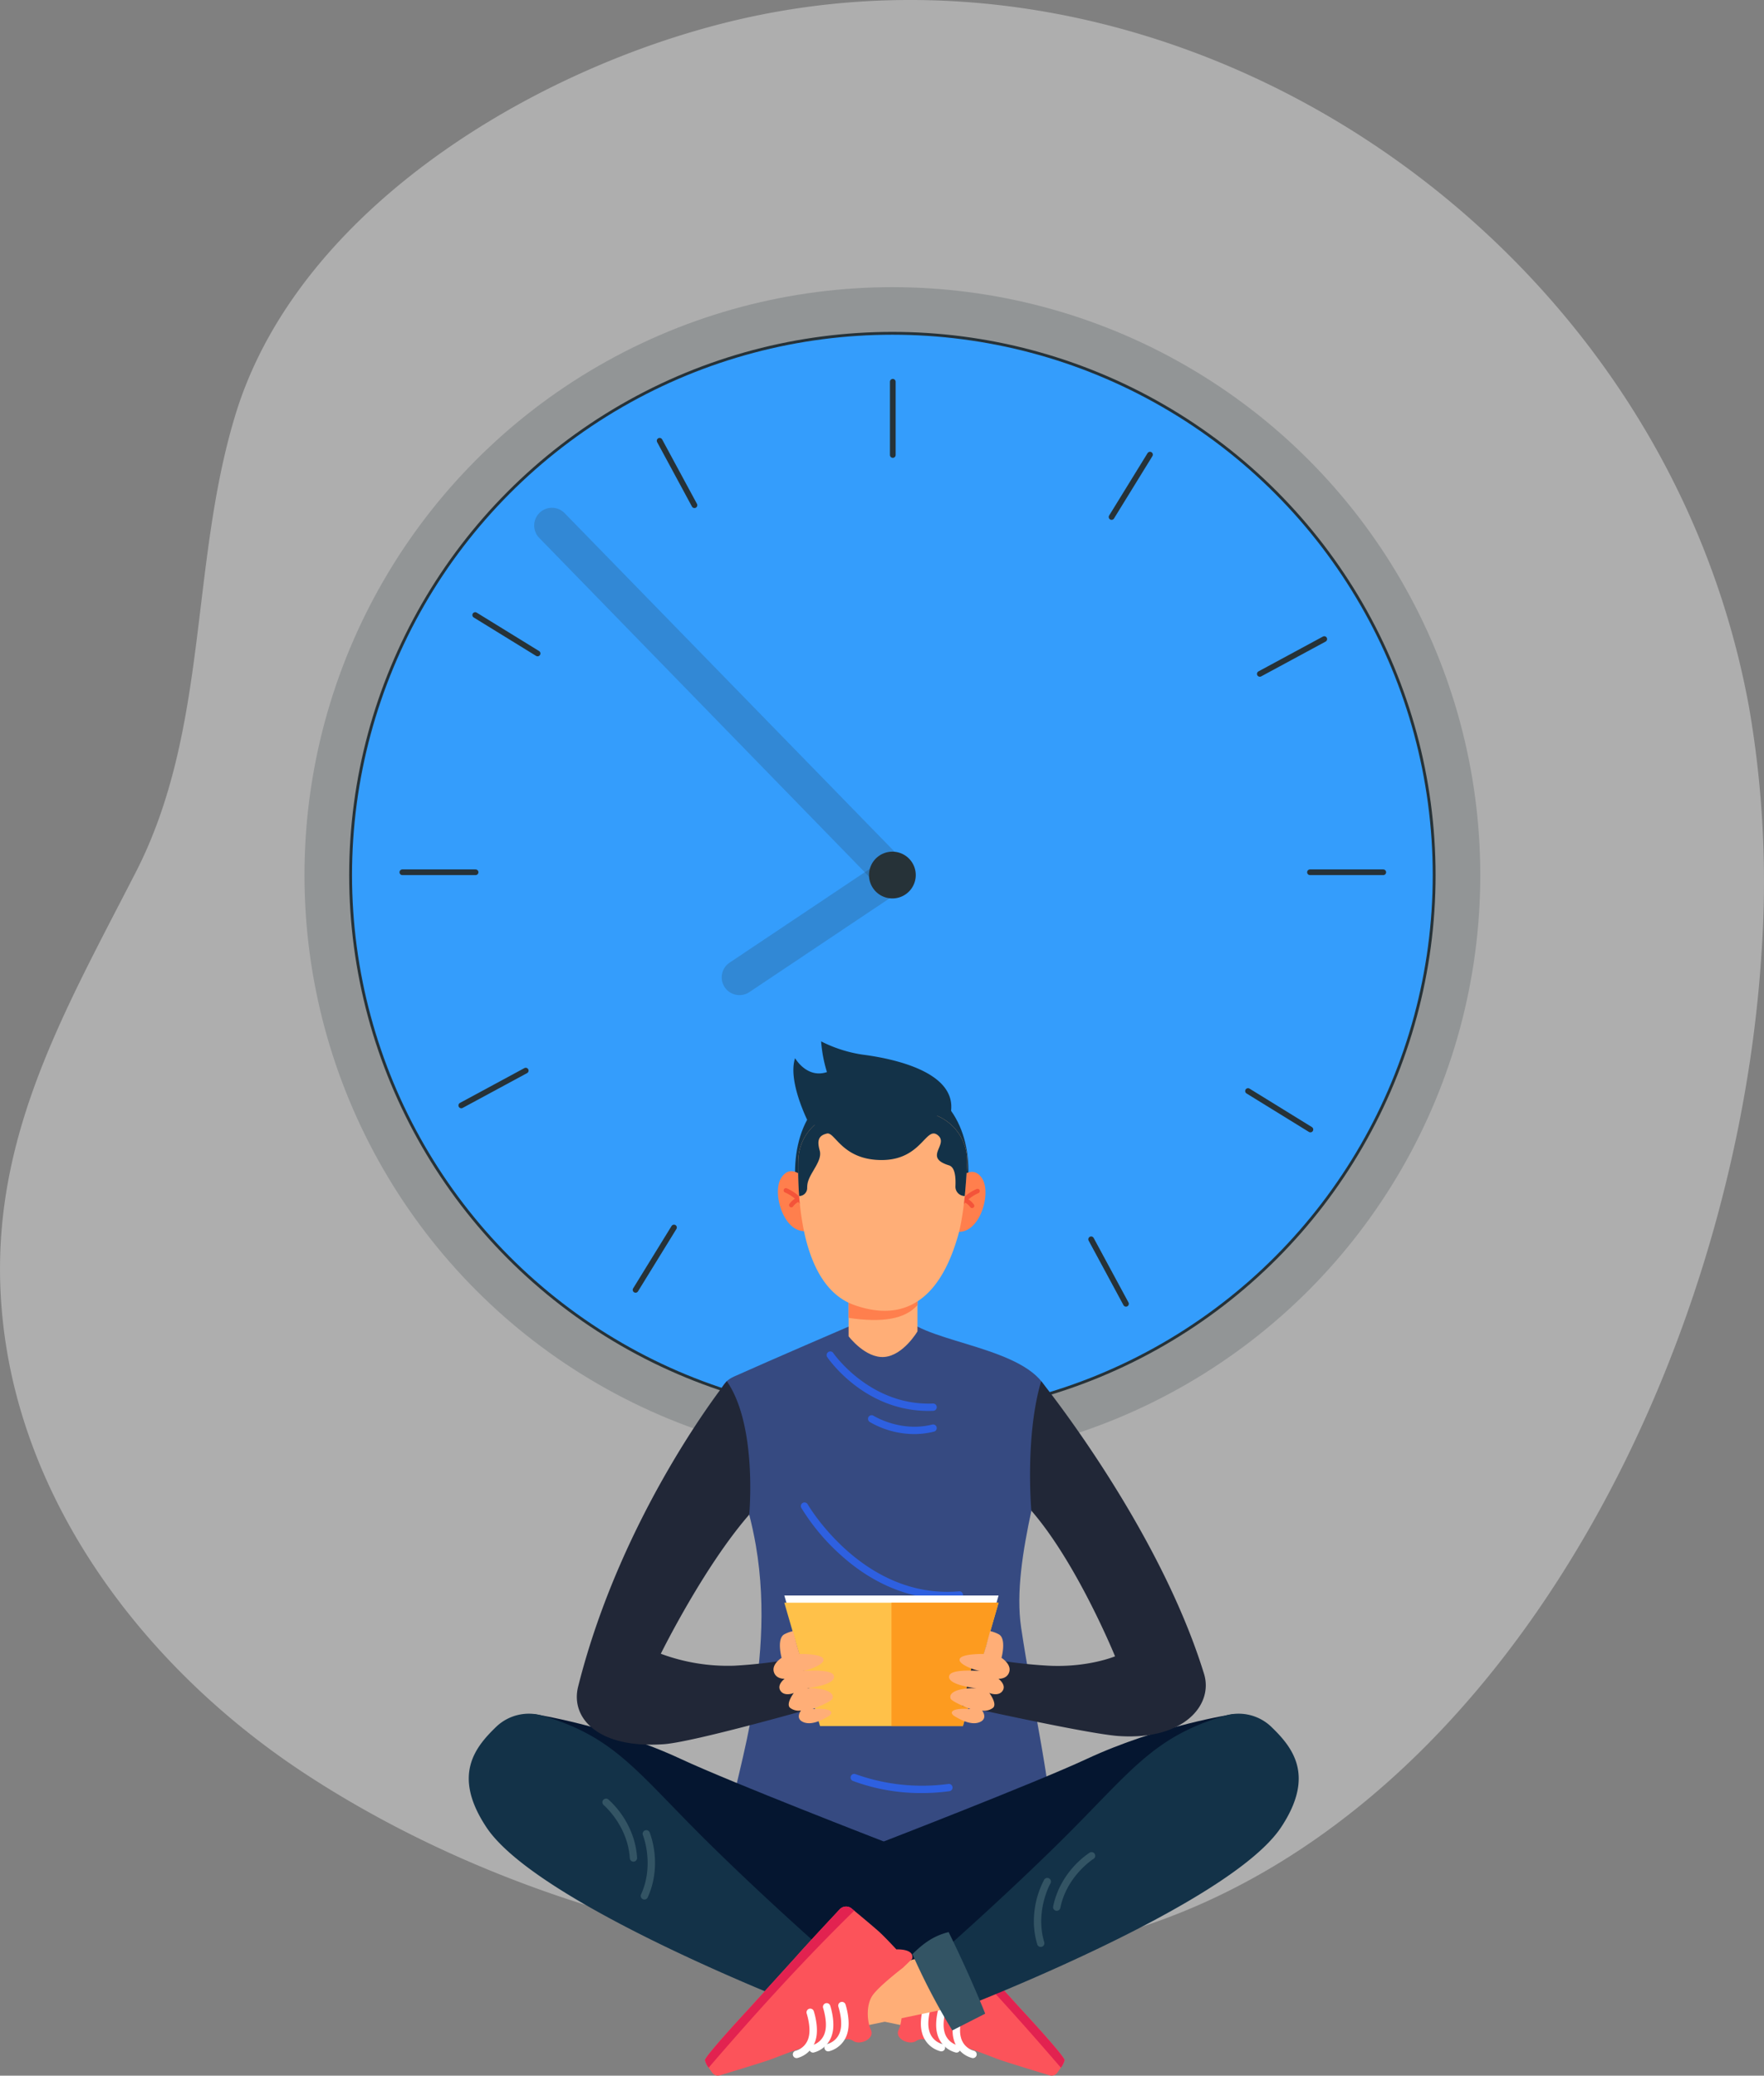 <svg xmlns="http://www.w3.org/2000/svg" width="620.188" height="729.725" viewBox="0 0 620.188 729.725"><rect x="0" y="0" width="620.188" height="729.725" fill="#808080" stroke="none"/><defs><style>.a{fill:rgba(255,255,255,0.36);}.b,.e,.f{fill:#263238;}.b,.d{opacity:0.2;}.c{fill:#349dfc;}.c,.f,.g{stroke:#263238;stroke-miterlimit:10;}.f,.g{stroke-linecap:round;}.g,.r{fill:#fff;}.g{stroke-width:2px;}.h{fill:#364a81;}.i{fill:#2e60e0;}.j{fill:#133248;}.k{fill:#ff7f4d;}.l{fill:#f45339;}.m{fill:#ffae77;}.n{fill:#051630;}.o{fill:#335464;}.p{fill:#fc535a;}.q{fill:#e22250;}.s{fill:#212737;}.t{fill:#ffc149;}.u{fill:#fd9b1f;}</style></defs><g transform="translate(-84.923 -51.977)"><g transform="translate(84.923 51.977)"><path class="a" d="M704.156,388.184a360.6,360.6,0,0,0-4.241-87.24,294.421,294.421,0,0,0-24.182-74.666C618.7,107.117,483.432,30.74,352.07,57.228c-72.545,14.6-161.311,65.384-184.3,140.31-16.258,52.958-9.3,110.957-35.212,161.274-26.6,51.842-53.516,97.75-46.5,158.837,7.441,65.44,51.842,122.6,107.051,158.5,68.546,44.643,158.93,69.271,240.534,63.542C593.962,728.458,693.777,545.7,704.156,388.184Z" transform="translate(-84.924 -51.977)"/></g><g transform="translate(191.968 152.932)"><circle class="b" cx="206.698" cy="206.698" r="206.698"/><circle class="c" cx="190.478" cy="190.478" r="190.478" transform="translate(16.22 16.22)"/><g class="d" transform="translate(80.787 77.582)"><path class="e" d="M311.812,283.306a6.194,6.194,0,0,1-4.464-1.86L187.536,158.4a6.231,6.231,0,0,1,8.929-8.687L316.3,272.666a6.231,6.231,0,0,1-4.464,10.584Z" transform="translate(-185.901 -147.958)"/></g><path class="b" d="M227.6,262.405a6.231,6.231,0,0,1-3.478-11.421l53.758-35.956a6.231,6.231,0,0,1,6.92,10.361l-53.739,35.956a6.251,6.251,0,0,1-3.46,1.06Z" transform="translate(-74.636 -13.519)"/><path class="f" d="M264.879,220.948a7.72,7.72,0,1,0-7.72,7.7,7.72,7.72,0,0,0,7.72-7.7Z" transform="translate(-50.461 -14.25)"/><line class="g" y2="25.744" transform="translate(206.847 33.259)"/><line class="g" y2="25.744" transform="translate(206.847 352.384)"/><line class="g" x1="25.763" transform="translate(353.519 205.694)"/><line class="g" x1="25.744" transform="translate(34.413 205.694)"/><line class="g" x1="13.505" y2="21.931" transform="translate(283.764 58.873)"/><line class="g" x1="13.505" y2="21.931" transform="translate(116.407 330.583)"/><line class="g" x1="22.656" y2="12.24" transform="translate(335.885 123.718)"/><line class="g" x1="22.656" y2="12.24" transform="translate(55.134 275.43)"/><line class="g" x1="21.931" y1="13.523" transform="translate(331.737 282.61)"/><line class="g" x1="21.931" y1="13.505" transform="translate(60.027 115.273)"/><line class="g" x1="12.24" y1="22.675" transform="translate(276.584 334.731)"/><line class="g" x1="12.24" y1="22.656" transform="translate(124.871 54)"/></g><g transform="translate(143.114 356.058)"><g transform="translate(106.621 62.021)"><g transform="translate(87.988 100.28)"><path class="h" d="M186.982,101.686s-26.94,11.574-40.3,17.566,2.356,28.6,7.67,59.293c7.774,44.928-9.685,87.439-9.225,98.04s77.928,33.276,112.9.69c.989-10.153-6.422-43.121-10.393-69.775-3.676-24.672,9.83-59.03,10.29-77.466s-32.682-21.082-46.723-28.348Z" transform="translate(-141.424 -101.686)"/><g transform="translate(37.824 8.729)"><path class="i" d="M192.133,126.05c-22.44,0-34.99-18.117-35.526-18.908a1.283,1.283,0,1,1,2.124-1.441c.126.187,12.975,18.655,35.038,17.748a1.284,1.284,0,0,1,.106,2.566Q193,126.049,192.133,126.05Z" transform="translate(-156.385 -105.139)"/></g><g transform="translate(52.368 31.15)"><path class="i" d="M178.394,120.638a31.362,31.362,0,0,1-15.662-4.265,1.283,1.283,0,1,1,1.38-2.164c.139.086,9.488,5.888,20.6,3.079a1.283,1.283,0,0,1,.629,2.488A28.265,28.265,0,0,1,178.394,120.638Z" transform="translate(-162.138 -114.007)"/></g><g transform="translate(46.247 157.248)"><path class="i" d="M184.87,170.619a68.5,68.5,0,0,1-24.364-4.268,1.283,1.283,0,1,1,.988-2.369,69.215,69.215,0,0,0,32.581,3.443,1.284,1.284,0,1,1,.349,2.543A69.953,69.953,0,0,1,184.87,170.619Z" transform="translate(-159.717 -163.884)"/></g><g transform="translate(28.765 61.824)"><path class="i" d="M204.339,160.124c-13.1,0-25.79-5.135-36.949-15a75.025,75.025,0,0,1-14.418-17.065,1.284,1.284,0,0,1,2.23-1.274c.192.336,19.609,33.488,53.241,30.593a1.284,1.284,0,0,1,.22,2.558C207.218,160.061,205.775,160.124,204.339,160.124Z" transform="translate(-152.802 -126.14)"/></g></g><g transform="translate(108.687)"><path class="j" d="M151.989,100.461c0,18.4,11.329,31.079,29.726,31.079s31.223-13.632,31.223-32.029-10.9-32.34-29.294-32.34C161.578,67.17,151.989,82.063,151.989,100.461Z" transform="translate(-145.978 -54.152)"/><g transform="translate(0 45.635)"><path class="k" d="M159.756,83.483s-5.112-6.816-8.912-1.181,1.573,22.283,10.879,18.221Z" transform="translate(-149.611 -80.071)"/><g transform="translate(1.996 5.967)"><path class="l" d="M158.484,91.772a.787.787,0,0,1-.756-.574c-1.444-5.14-6.765-7.223-6.821-7.243a.787.787,0,0,1,.559-1.471c.248.094,6.116,2.371,7.777,8.29a.785.785,0,0,1-.546.968A.77.77,0,0,1,158.484,91.772Z" transform="translate(-150.401 -82.432)"/></g><g transform="translate(3.919 9.057)"><path class="l" d="M151.949,87.315a.787.787,0,0,1-.662-1.211,7.185,7.185,0,0,1,2.953-2.382.787.787,0,0,1,.642,1.436,5.715,5.715,0,0,0-2.273,1.795A.778.778,0,0,1,151.949,87.315Z" transform="translate(-151.161 -83.654)"/></g></g><g transform="translate(60.86 45.88)"><path class="k" d="M175.651,83.58s5.112-6.816,8.912-1.181-1.572,22.283-10.879,18.221Z" transform="translate(-173.684 -80.168)"/><g transform="translate(1.245 5.968)"><path class="l" d="M174.964,91.868a.785.785,0,0,0,.756-.574c1.444-5.14,6.768-7.223,6.821-7.243a.786.786,0,0,0-.556-1.471c-.25.094-6.118,2.371-7.779,8.29a.789.789,0,0,0,.546.971A.874.874,0,0,0,174.964,91.868Z" transform="translate(-174.176 -82.529)"/></g><g transform="translate(4.008 9.058)"><path class="l" d="M178.669,87.411a.784.784,0,0,0,.66-1.211,7.15,7.15,0,0,0-2.95-2.379.786.786,0,1,0-.645,1.433,5.684,5.684,0,0,1,2.273,1.8A.786.786,0,0,0,178.669,87.411Z" transform="translate(-175.269 -83.751)"/></g></g><path class="m" d="M183.654,95.8v16.554s-4.935,8.429-11.612,9-12.6-7.258-12.6-7.258V96.96Z" transform="translate(-134.585 -10.405)"/><path class="k" d="M183.654,95.8v7.344c-4.48,4.97-12.436,6.212-24.21,4.475V96.96Z" transform="translate(-134.585 -10.405)"/><path class="m" d="M152.733,102.377a100.09,100.09,0,0,0,1.342,10.9c2.22,12.2,7.22,24.2,17.993,28.055,24.389,8.71,33.109-12.211,36.593-24.407.384-1.353.728-2.859,1.032-4.47.556-2.9.986-6.149,1.322-9.412.4-3.962.662-7.969.827-11.493a17.223,17.223,0,0,0-11.03-16.906c-10-3.843-25.2-6.884-39.594,1.282a17.266,17.266,0,0,0-8.775,14.7C152.381,93.948,152.427,98,152.733,102.377Z" transform="translate(-145.321 -48.671)"/><path class="j" d="M211.011,103.043h0a3.279,3.279,0,0,1-3.277-3.433c.149-3.226-.144-6.7-2.268-7.349-9.288-2.852.212-7.37-3.982-10.641s-5.61,8.773-19.679,8.773c-13.945,0-16.4-9.976-19.244-9.314s-3.59,2.306-2.546,5.977-3.5,7.726-4.262,11.523a9.5,9.5,0,0,0-.147,1.707,2.806,2.806,0,0,1-2.821,2.758h0c-.354-4.622-.4-8.927-.341-12.416a17.279,17.279,0,0,1,8.768-14.706c14.4-8.163,29.595-5.12,39.6-1.274a17.231,17.231,0,0,1,11.033,16.9C211.673,95.072,211.413,99.081,211.011,103.043Z" transform="translate(-145.32 -48.672)"/><path class="j" d="M157.191,90.794s-7.569-14.588-4.831-22.862c0,0,4.113,7.256,11.2,4.889a49.454,49.454,0,0,1-2.05-10.8,47.584,47.584,0,0,0,14.438,4.644c10.876,1.383,33.17,6.035,31.213,20.051C207.166,86.716,176.7,97.463,157.191,90.794Z" transform="translate(-146.323 -62.021)"/></g><g transform="translate(0 236.387)"><path class="n" d="M116.044,155.552s26.285,3.873,51.994,15.854c17.776,8.282,71.476,29.056,71.476,29.056s8.8,36.732,1.332,40.221c-26.316,12.3-74.771-17.5-74.771-17.5S107.944,192.757,116.044,155.552Z" transform="translate(-93.404 -155.476)"/><path class="j" d="M132.689,156.25a16.618,16.618,0,0,0-16.347,3.78c-7.544,7.266-15.629,17.131-3.532,35.384,18.251,27.542,113.763,64.074,113.763,64.074l9.187-17s-22.407-19.5-44.466-41.207C165.881,176.273,158.378,163.814,132.689,156.25Z" transform="translate(-106.621 -155.522)"/><g transform="translate(46.951 29.815)"><path class="o" d="M136.121,181.237a31.406,31.406,0,0,0-8.826-13.627,1.284,1.284,0,0,0-1.641,1.974c.124.106,8.495,7.251,9.2,18.693a1.283,1.283,0,1,0,2.561-.157A28.254,28.254,0,0,0,136.121,181.237Z" transform="translate(-125.192 -167.315)"/><g transform="translate(13.506 11.085)"><path class="o" d="M135.074,188.67a31.379,31.379,0,0,0-1.4-16.173,1.283,1.283,0,0,0-2.374.973c.061.149,4.1,10.386-.647,20.822a1.283,1.283,0,0,0,2.336,1.062A28.3,28.3,0,0,0,135.074,188.67Z" transform="translate(-130.534 -171.7)"/></g></g><g transform="translate(110.941 67.775)"><g transform="translate(5.572 15.073)"><path class="m" d="M152.707,207.509l38.006,7.928c5.79-4.614,1.006-17.857-8.126-20.936l-23.477-6.209Z" transform="translate(-152.707 -188.292)"/></g><g transform="translate(0 8.982)"><path class="o" d="M163.356,185.883c5.792,1.406,9.453,4.551,12.737,7.762a227.482,227.482,0,0,1-14.029,26.809L150.5,214.563S155.137,202.645,163.356,185.883Z" transform="translate(-150.503 -185.883)"/></g><g transform="translate(25.588)"><path class="p" d="M230.947,240.824c.25-.336.526-.7.8-1.09.174-.253.351-.5.518-.756a6.976,6.976,0,0,0,1.294-2.644c.04-1.406-15.384-18.016-15.384-18.016L201.32,199.741c-2.379-2.758-11.149-12.168-15.126-16.428a3.087,3.087,0,0,0-4.235-.268c-.276.225-.566.47-.88.728-3.178,2.634-7.832,6.538-9.278,7.9-2.255,2.152-5.552,5.726-5.552,5.726s-6.459-.364-5.534,3.319l3.2,3.1s8.325,6.358,10.679,9.693,2.023,9.154.6,12.231,3.818,5.479,6.212,3.83a3.715,3.715,0,0,1,3.057-.485c1.229.222,2.725.733,4.847,1.092.339.056.7.109,1.069.159.521.063,1.074.119,1.674.157a23.149,23.149,0,0,1,3.3.483c.235.045.48.1.72.162,1.234.288,2.505.65,3.782,1.059,4.442,1.423,8.9,3.345,11.794,4.308,3.691,1.226,12.957,4.043,16.668,5.17A2.4,2.4,0,0,0,230.947,240.824Z" transform="translate(-160.624 -182.33)"/><path class="q" d="M219.9,238.979a6.977,6.977,0,0,0,1.294-2.644c.04-1.406-15.384-18.016-15.384-18.016l-16.853-18.577c-2.379-2.758-11.149-12.168-15.126-16.428a3.087,3.087,0,0,0-4.235-.268c-.276.225-.566.47-.88.728C185.7,200.368,202.792,219.082,219.9,238.979Z" transform="translate(-148.26 -182.33)"/><g transform="translate(22.422 33.517)"><g transform="translate(5.37 0.437)"><path class="r" d="M175.149,196.513a1.312,1.312,0,0,0-2.432.147c-.078.23-1.858,5.686-.723,9.852a9.058,9.058,0,0,0,6.54,6.619,1.314,1.314,0,0,0,.518-2.576,6.457,6.457,0,0,1-4.525-4.735c-.923-3.393.667-8.285.683-8.333A1.3,1.3,0,0,0,175.149,196.513Z" transform="translate(-171.617 -195.761)"/></g><path class="r" d="M173.028,196.339a1.314,1.314,0,0,0-2.435.149c-.076.23-1.858,5.686-.723,9.852a9.045,9.045,0,0,0,6.54,6.616,1.313,1.313,0,1,0,.518-2.574,6.453,6.453,0,0,1-4.523-4.733c-.93-3.411.665-8.285.68-8.335A1.311,1.311,0,0,0,173.028,196.339Z" transform="translate(-169.493 -195.588)"/><g transform="translate(11.15 2.371)"><path class="r" d="M177.437,197.28a1.313,1.313,0,0,0-2.435.147c-.076.23-1.856,5.686-.723,9.852a9.049,9.049,0,0,0,6.543,6.619,1.314,1.314,0,0,0,.518-2.576,6.459,6.459,0,0,1-4.525-4.733c-.928-3.408.665-8.285.683-8.335A1.316,1.316,0,0,0,177.437,197.28Z" transform="translate(-173.903 -196.526)"/></g></g></g></g></g><g transform="translate(83.04 236.387)"><path class="n" d="M290.335,155.552s-26.283,3.873-51.994,15.854c-17.776,8.282-71.477,29.056-71.477,29.056s-8.8,36.732-1.332,40.221c26.316,12.3,74.773-17.5,74.773-17.5S298.435,192.757,290.335,155.552Z" transform="translate(-104.226 -155.476)"/><g transform="translate(79.61)"><path class="j" d="M274.027,156.25a16.618,16.618,0,0,1,16.347,3.78c7.544,7.266,15.632,17.131,3.534,35.384-18.253,27.542-113.765,64.074-113.765,64.074l-9.187-17s22.407-19.5,44.468-41.207C240.837,176.273,248.338,163.814,274.027,156.25Z" transform="translate(-170.956 -155.522)"/><g transform="translate(36.026 48.638)"><g transform="translate(6.76)"><path class="o" d="M190.128,187.246a31.419,31.419,0,0,1,10.6-12.292,1.285,1.285,0,0,1,1.358,2.182c-.139.086-9.407,6.02-11.668,17.26a1.283,1.283,0,0,1-2.515-.506A28.251,28.251,0,0,1,190.128,187.246Z" transform="translate(-187.88 -174.76)"/></g><g transform="translate(0 9.045)"><path class="o" d="M185.232,194.807a31.4,31.4,0,0,1,3.6-15.831,1.284,1.284,0,0,1,2.22,1.289c-.081.142-5.481,9.728-2.2,20.716a1.283,1.283,0,1,1-2.46.733A28.32,28.32,0,0,1,185.232,194.807Z" transform="translate(-185.206 -178.338)"/></g></g></g><g transform="translate(0 67.775)"><g transform="translate(52.421 15.073)"><path class="m" d="M200.732,207.509l-38.006,7.928c-5.789-4.614-1.006-17.857,8.126-20.936l23.474-6.209Z" transform="translate(-160.202 -188.292)"/></g><g transform="translate(72.933 8.982)"><path class="o" d="M181.052,185.883c-5.792,1.406-9.453,4.551-12.737,7.762a227.485,227.485,0,0,0,14.029,26.809l11.559-5.891S189.271,202.645,181.052,185.883Z" transform="translate(-168.315 -185.883)"/></g><path class="p" d="M142.079,240.824c-.25-.336-.526-.7-.8-1.09-.174-.253-.351-.5-.518-.756a7.031,7.031,0,0,1-1.3-2.644c-.038-1.406,15.386-18.016,15.386-18.016l16.853-18.577c2.379-2.758,11.149-12.168,15.126-16.428a3.087,3.087,0,0,1,4.235-.268c.276.225.566.47.88.728,3.178,2.634,7.832,6.538,9.278,7.9,2.255,2.152,5.552,5.726,5.552,5.726s6.457-.364,5.534,3.319l-3.2,3.1s-8.325,6.358-10.679,9.693-2.023,9.154-.6,12.231-3.82,5.479-6.212,3.83a3.715,3.715,0,0,0-3.057-.485c-1.229.222-2.725.733-4.846,1.092-.339.056-.7.109-1.069.159-.521.063-1.074.119-1.674.157a23.148,23.148,0,0,0-3.3.483c-.238.045-.48.1-.72.162-1.234.288-2.505.65-3.782,1.059-4.442,1.423-8.9,3.345-11.794,4.308-3.691,1.226-12.957,4.043-16.668,5.17A2.4,2.4,0,0,1,142.079,240.824Z" transform="translate(-139.467 -182.33)"/><path class="q" d="M140.764,238.979a7.031,7.031,0,0,1-1.3-2.644c-.038-1.406,15.386-18.016,15.386-18.016l16.853-18.577c2.379-2.758,11.149-12.168,15.126-16.428a3.087,3.087,0,0,1,4.235-.268c.276.225.566.47.88.728C174.963,200.368,157.87,219.082,140.764,238.979Z" transform="translate(-139.467 -182.33)"/><g transform="translate(30.873 33.517)"><g transform="translate(5.779 0.437)"><path class="r" d="M158.923,196.513a1.312,1.312,0,0,1,2.432.147c.078.23,1.858,5.686.723,9.852a9.059,9.059,0,0,1-6.54,6.619,1.314,1.314,0,0,1-.518-2.576,6.457,6.457,0,0,0,4.525-4.735c.923-3.393-.667-8.285-.683-8.333A1.3,1.3,0,0,1,158.923,196.513Z" transform="translate(-153.965 -195.761)"/></g><g transform="translate(11.149)"><path class="r" d="M161.045,196.339a1.314,1.314,0,0,1,2.435.149c.076.23,1.858,5.686.723,9.852a9.045,9.045,0,0,1-6.54,6.616,1.313,1.313,0,1,1-.518-2.574,6.453,6.453,0,0,0,4.523-4.733c.93-3.411-.665-8.285-.68-8.335A1.31,1.31,0,0,1,161.045,196.339Z" transform="translate(-156.089 -195.588)"/></g><g transform="translate(0 2.371)"><path class="r" d="M156.635,197.28a1.313,1.313,0,0,1,2.435.147c.076.23,1.856,5.686.721,9.852a9.044,9.044,0,0,1-6.54,6.619,1.314,1.314,0,0,1-.518-2.576,6.459,6.459,0,0,0,4.525-4.733c.928-3.408-.665-8.285-.683-8.335A1.315,1.315,0,0,1,156.635,197.28Z" transform="translate(-151.679 -196.526)"/></g></g></g></g><g transform="translate(37.988 119.464)"><path class="s" d="M122.1,216.691c-2.743,10.937,6.952,21.821,30.057,20.215,10.891-.756,55.238-13.478,55.238-13.478l-4.227-17.649a166.484,166.484,0,0,1-26.3,3.529,67.683,67.683,0,0,1-25.694-4.207s14.947-30.366,31.084-48.913c0,0,2.955-31.279-7.878-46.915C174.38,109.274,137.5,155.289,122.1,216.691Z" transform="translate(-121.647 -109.274)"/><g transform="translate(72.954 75.344)"><path class="r" d="M225.834,139.076l-12.553,43.382H163.057L150.5,139.076Z" transform="translate(-150.503 -139.076)"/><g transform="translate(0 2.53)"><path class="t" d="M225.834,140.076l-12.553,43.382H163.057L150.5,140.076Z" transform="translate(-150.503 -140.076)"/><path class="u" d="M203.067,140.076l-12.553,43.382H165.4V140.076Z" transform="translate(-127.737 -140.076)"/></g></g><path class="m" d="M159.322,158.005c1.279.02,8.6-2.442,7.051-4.455-1.254-1.633-8.252-1.474-8.252-1.474a17.064,17.064,0,0,1-.594-1.959l-.192-.544-1.484-5.547a11.979,11.979,0,0,0-3.069,1.138c-2.781,1.55-.935,8.27-.935,8.27s-3.469,2.134-2.751,4.852,3.828,2.493,3.828,2.493-2.915,2.121-1.456,4.25,4.664.748,4.664.748-2.892,3.828-1.307,5.216a4.964,4.964,0,0,0,3.835.956s-2.146,2.748.748,4.043,6.69-.69,8.889-2.018,1.082-3.079-5.562-2.538c0,0,6.659-2.541,7.028-3.737.882-2.859-5.269-3.85-9.112-3.552,2.978-.425,10.378-1.565,9.567-4.452C169.533,157.265,160.6,158.025,159.322,158.005Z" transform="translate(-79.851 -56.165)"/><path class="s" d="M260.237,212.2c3.317,10.775-6.988,23.426-30.1,21.821-10.889-.756-54.879-10.59-54.879-10.59l4.227-17.649a166.425,166.425,0,0,0,26.3,3.529c13.8.642,23.156-3.307,23.156-3.307s-13.293-32.661-29.428-51.208c0,0-2.308-26.038,3.453-45.52C202.969,109.274,244.226,160.209,260.237,212.2Z" transform="translate(-39.713 -109.274)"/><path class="m" d="M184.37,158.005c-1.279.02-8.6-2.442-7.051-4.455,1.254-1.633,8.249-1.474,8.249-1.474a17.034,17.034,0,0,0,.6-1.959l.19-.544,1.487-5.547a11.978,11.978,0,0,1,3.069,1.138c2.781,1.55.933,8.27.933,8.27s3.471,2.134,2.751,4.852-3.828,2.493-3.828,2.493,2.917,2.121,1.459,4.25-4.664.748-4.664.748,2.892,3.828,1.307,5.216a4.969,4.969,0,0,1-3.838.956s2.149,2.748-.748,4.043-6.687-.69-8.887-2.018-1.082-3.079,5.559-2.538c0,0-6.657-2.541-7.026-3.737-.882-2.859,5.269-3.85,9.112-3.552-2.978-.425-10.378-1.565-9.567-4.452C174.156,157.265,183.09,158.025,184.37,158.005Z" transform="translate(-42.542 -56.165)"/></g></g></g></g></svg>